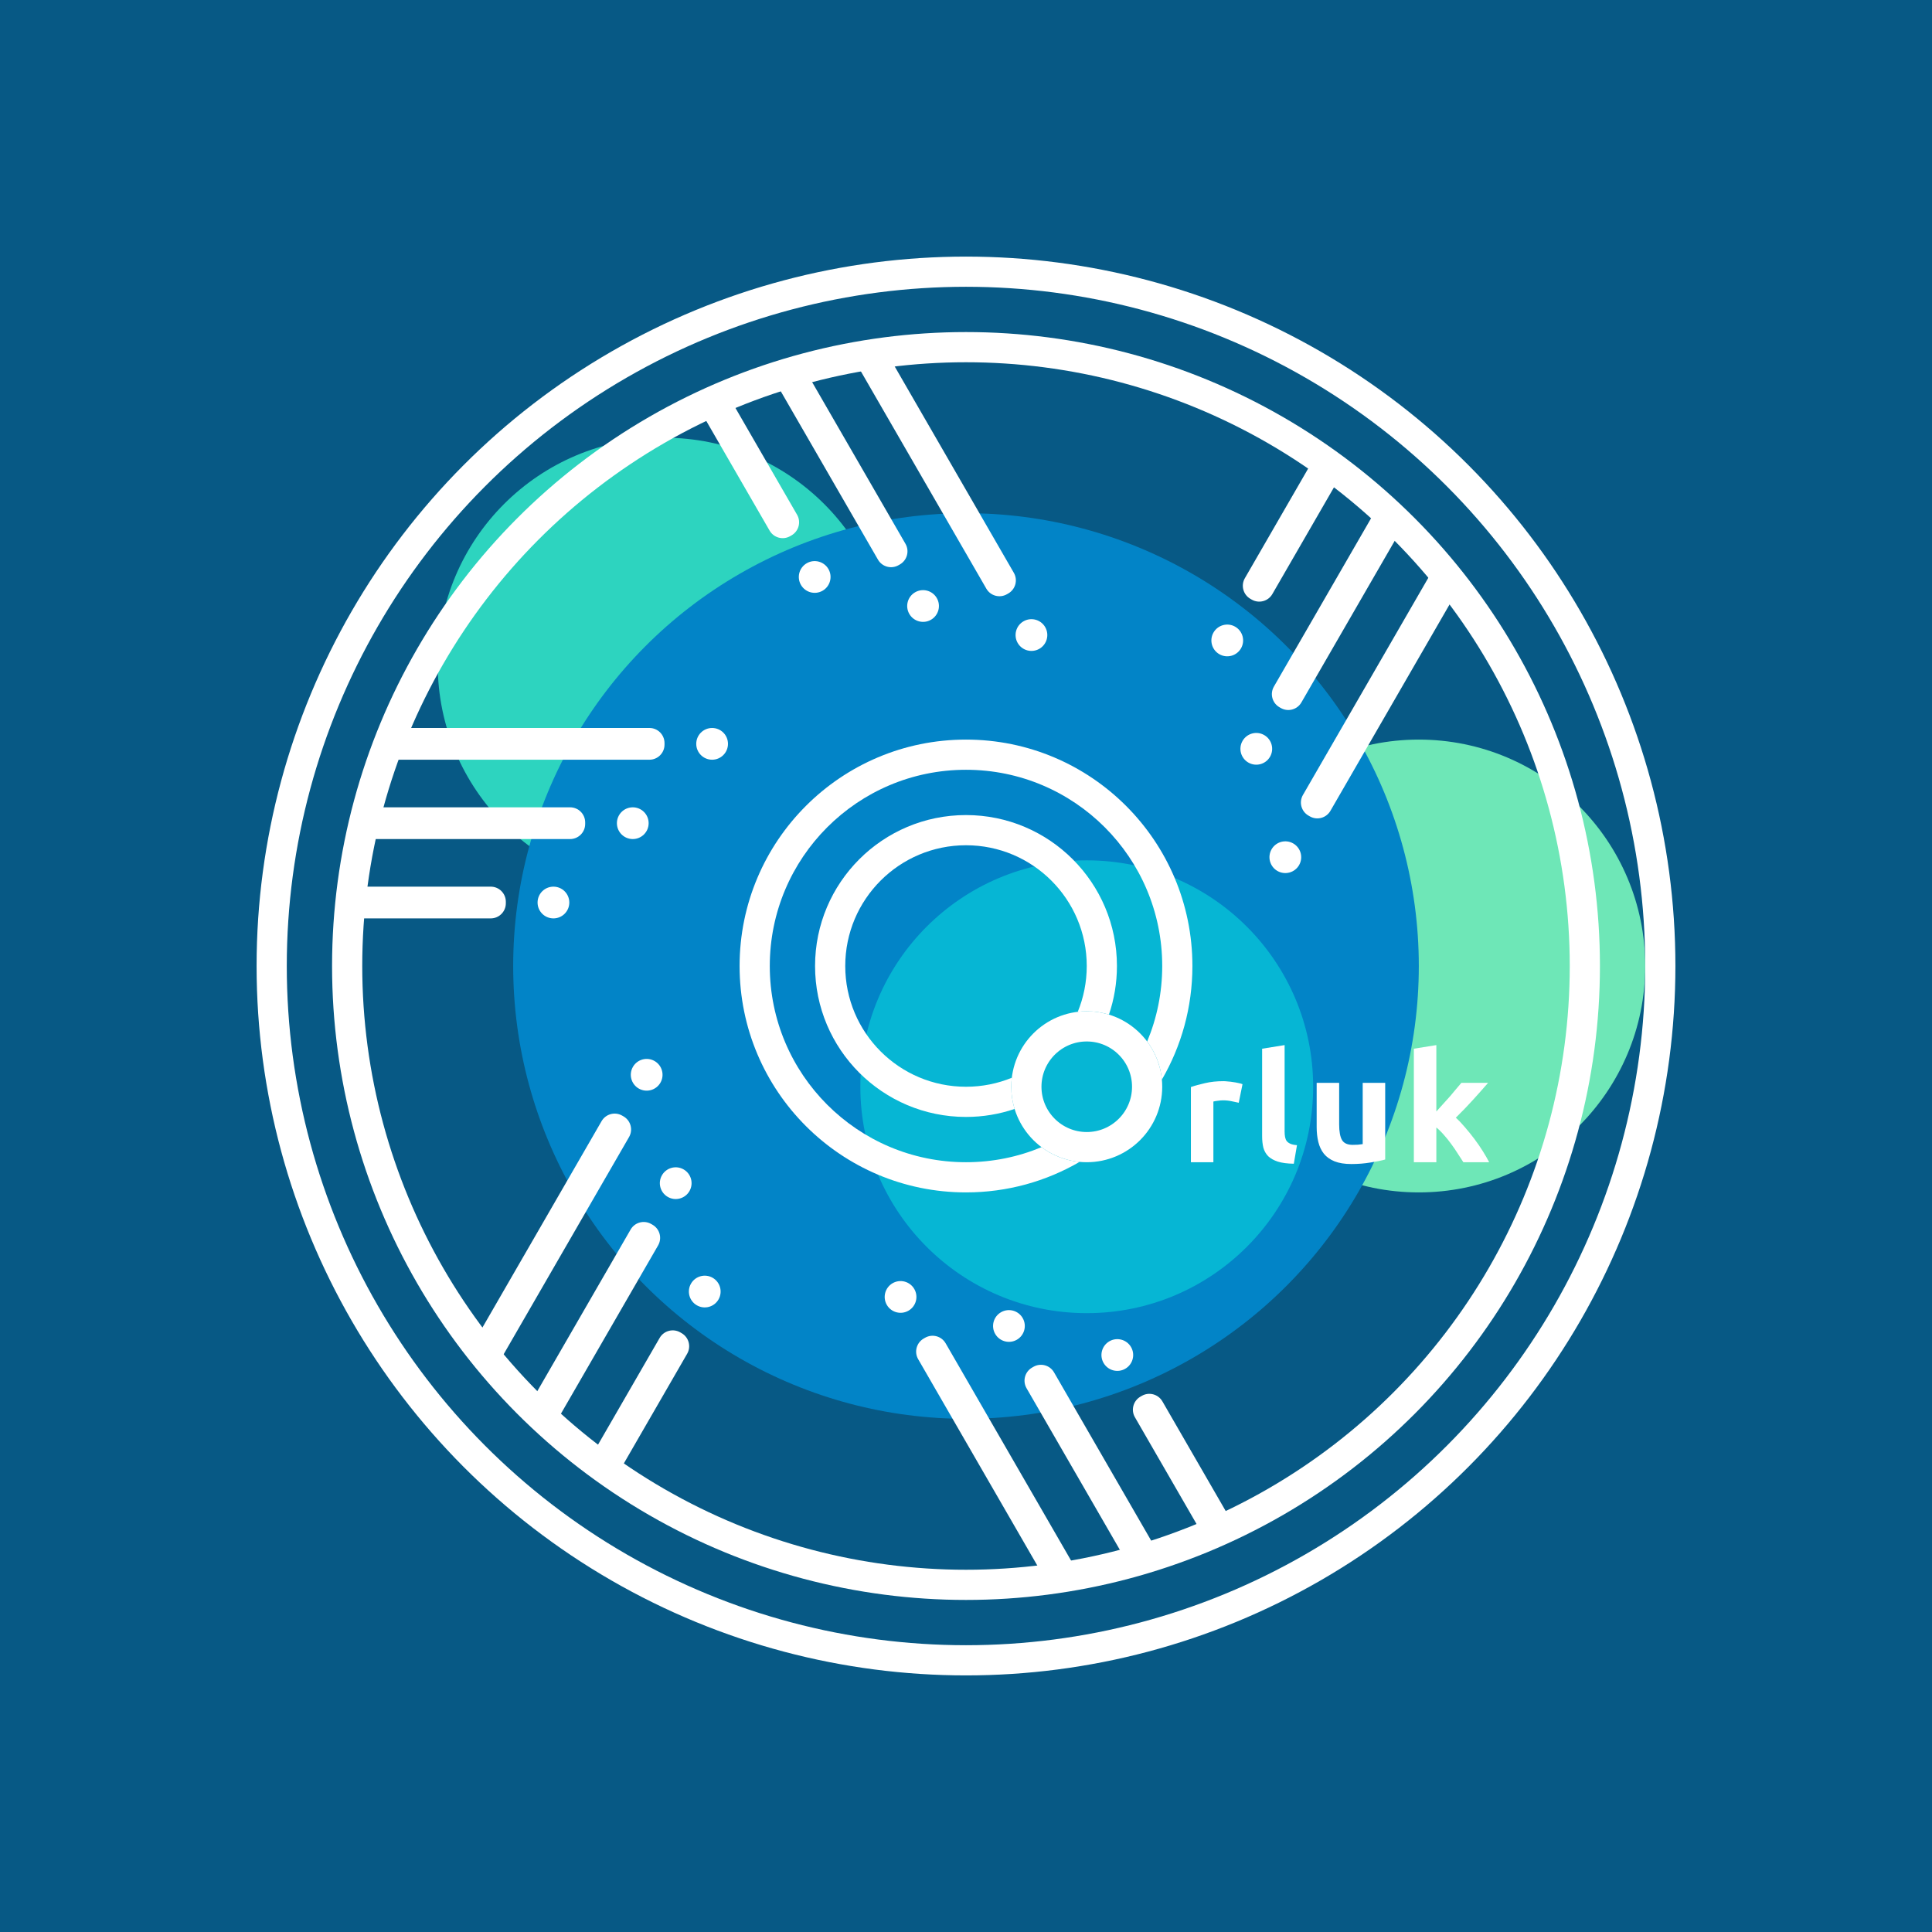<svg width="640" height="640" viewBox="0 0 640 640" fill="none" xmlns="http://www.w3.org/2000/svg">
<rect width="640" height="640" fill="#075985"/>
<rect x="64" y="64" width="512" height="512" rx="250" fill="#075985"/>
<g filter="url(#filter0_f_2658_444)">
<circle cx="220" cy="220" r="75" fill="#2DD4BF"/>
</g>
<g filter="url(#filter1_f_2658_444)">
<circle cx="470" cy="320" r="75" fill="#6EE7B7"/>
</g>
<g filter="url(#filter2_f_2658_444)">
<circle cx="320" cy="320" r="150" fill="#0284C7"/>
</g>
<g filter="url(#filter3_f_2658_444)">
<circle cx="360" cy="360" r="75" fill="#06B6D4"/>
</g>
<circle cx="320" cy="320" r="205" stroke="white" stroke-width="10"/>
<circle cx="320" cy="320" r="230" stroke="white" stroke-width="10"/>
<path fill-rule="evenodd" clip-rule="evenodd" d="M345.014 380.012C337.314 383.226 328.864 385 320 385C284.101 385 255 355.899 255 320C255 284.101 284.101 255 320 255C355.899 255 385 284.101 385 320C385 328.864 383.226 337.314 380.012 345.014C382.7 348.597 384.447 352.925 384.889 357.633C391.318 346.571 395 333.716 395 320C395 278.579 361.421 245 320 245C278.579 245 245 278.579 245 320C245 361.421 278.579 395 320 395C333.716 395 346.571 391.318 357.633 384.889C352.925 384.447 348.597 382.7 345.014 380.012Z" fill="white"/>
<path fill-rule="evenodd" clip-rule="evenodd" d="M335.176 357.021C330.496 358.941 325.372 360 320 360C297.909 360 280 342.091 280 320C280 297.909 297.909 280 320 280C342.091 280 360 297.909 360 320C360 325.372 358.941 330.496 357.021 335.176C357.998 335.06 358.992 335 360 335C362.559 335 365.027 335.384 367.352 336.098C369.069 331.047 370 325.632 370 320C370 292.386 347.614 270 320 270C292.386 270 270 292.386 270 320C270 347.614 292.386 370 320 370C325.632 370 331.047 369.069 336.098 367.352C335.384 365.027 335 362.559 335 360C335 358.992 335.06 357.998 335.176 357.021Z" fill="white"/>
<circle cx="360" cy="360" r="20" stroke="white" stroke-width="10"/>
<circle cx="341.679" cy="210.368" r="5.256" transform="rotate(-30 341.679 210.368)" fill="white"/>
<path d="M281.935 117.401L291.039 112.144L335.847 189.754C337.228 192.145 336.408 195.203 334.017 196.584L333.573 196.84C331.181 198.221 328.123 197.402 326.743 195.01L281.935 117.401Z" fill="white"/>
<circle cx="305.777" cy="200.749" r="5.256" transform="rotate(-30 305.777 200.749)" fill="white"/>
<path d="M256.546 125.99L265.65 120.733L299.945 180.134C301.326 182.525 300.506 185.583 298.115 186.964L297.671 187.22C295.279 188.601 292.221 187.782 290.841 185.39L256.546 125.99Z" fill="white"/>
<circle cx="269.875" cy="191.129" r="5.256" transform="rotate(-30 269.875 191.129)" fill="white"/>
<path d="M231.156 134.579L240.261 129.322L264.043 170.514C265.424 172.905 264.604 175.963 262.213 177.344L261.769 177.6C259.377 178.981 256.319 178.162 254.939 175.77L231.156 134.579Z" fill="white"/>
<circle cx="235.897" cy="246.409" r="5.256" transform="rotate(-90 235.897 246.409)" fill="white"/>
<path d="M125.513 251.665V241.152H215.128C217.89 241.152 220.128 243.391 220.128 246.152V246.665C220.128 249.426 217.89 251.665 215.128 251.665H125.513Z" fill="white"/>
<circle cx="209.615" cy="272.691" r="5.256" transform="rotate(-90 209.615 272.691)" fill="white"/>
<path d="M120.256 277.947V267.434H188.846C191.608 267.434 193.846 269.673 193.846 272.434V272.947C193.846 275.709 191.608 277.947 188.846 277.947H120.256Z" fill="white"/>
<circle cx="183.333" cy="298.973" r="5.256" transform="rotate(-90 183.333 298.973)" fill="white"/>
<path d="M115 304.229V293.716H162.564C165.326 293.716 167.564 295.955 167.564 298.716V299.229C167.564 301.99 165.326 304.229 162.564 304.229H115Z" fill="white"/>
<circle cx="214.218" cy="356.038" r="5.256" transform="rotate(-150 214.218 356.038)" fill="white"/>
<path d="M163.578 454.262L154.473 449.006L199.281 371.397C200.662 369.005 203.72 368.186 206.111 369.566L206.555 369.823C208.947 371.204 209.766 374.262 208.385 376.653L163.578 454.262Z" fill="white"/>
<circle cx="223.838" cy="391.94" r="5.256" transform="rotate(-150 223.838 391.94)" fill="white"/>
<path d="M183.71 471.956L174.606 466.699L208.901 407.299C210.282 404.907 213.34 404.088 215.731 405.469L216.175 405.725C218.567 407.106 219.386 410.164 218.005 412.555L183.71 471.956Z" fill="white"/>
<circle cx="233.458" cy="427.842" r="5.256" transform="rotate(-150 233.458 427.842)" fill="white"/>
<path d="M203.843 489.648L194.739 484.392L218.521 443.2C219.902 440.809 222.96 439.989 225.351 441.37L225.795 441.627C228.187 443.007 229.006 446.065 227.625 448.457L203.843 489.648Z" fill="white"/>
<circle cx="298.321" cy="429.628" r="5.256" transform="rotate(150 298.321 429.628)" fill="white"/>
<path d="M358.065 522.596L348.961 527.853L304.153 450.243C302.772 447.852 303.592 444.794 305.983 443.413L306.427 443.157C308.819 441.776 311.877 442.596 313.257 444.987L358.065 522.596Z" fill="white"/>
<circle cx="334.223" cy="439.248" r="5.256" transform="rotate(150 334.223 439.248)" fill="white"/>
<path d="M383.454 514.007L374.35 519.264L340.055 459.863C338.674 457.472 339.494 454.414 341.885 453.033L342.329 452.777C344.721 451.396 347.779 452.215 349.159 454.607L383.454 514.007Z" fill="white"/>
<circle cx="370.125" cy="448.868" r="5.256" transform="rotate(150 370.125 448.868)" fill="white"/>
<path d="M408.844 505.418L399.739 510.675L375.957 469.483C374.576 467.092 375.396 464.034 377.787 462.653L378.231 462.397C380.623 461.016 383.681 461.835 385.061 464.227L408.844 505.418Z" fill="white"/>
<circle cx="425.782" cy="283.959" r="5.256" transform="rotate(30 425.782 283.959)" fill="white"/>
<path d="M476.422 185.734L485.526 190.991L440.719 268.6C439.338 270.991 436.28 271.811 433.889 270.43L433.445 270.174C431.053 268.793 430.234 265.735 431.614 263.344L476.422 185.734Z" fill="white"/>
<circle cx="416.162" cy="248.057" r="5.256" transform="rotate(30 416.162 248.057)" fill="white"/>
<path d="M456.29 168.042L465.394 173.298L431.099 232.698C429.718 235.09 426.66 235.909 424.269 234.529L423.825 234.272C421.433 232.891 420.614 229.833 421.995 227.442L456.29 168.042Z" fill="white"/>
<circle cx="406.542" cy="212.155" r="5.256" transform="rotate(30 406.542 212.155)" fill="white"/>
<path d="M436.157 150.348L445.261 155.605L421.479 196.796C420.098 199.188 417.04 200.007 414.649 198.626L414.205 198.37C411.813 196.989 410.994 193.931 412.375 191.54L436.157 150.348Z" fill="white"/>
<path d="M410.35 365.3C409.683 365.133 408.9 364.967 408 364.8C407.1 364.6 406.133 364.5 405.1 364.5C404.633 364.5 404.067 364.55 403.4 364.65C402.767 364.717 402.283 364.8 401.95 364.9V385H394.5V360.1C395.833 359.633 397.4 359.2 399.2 358.8C401.033 358.367 403.067 358.15 405.3 358.15C405.7 358.15 406.183 358.183 406.75 358.25C407.317 358.283 407.883 358.35 408.45 358.45C409.017 358.517 409.583 358.617 410.15 358.75C410.717 358.85 411.2 358.983 411.6 359.15L410.35 365.3ZM428.594 385.5C426.427 385.467 424.66 385.233 423.294 384.8C421.96 384.367 420.894 383.767 420.094 383C419.327 382.2 418.794 381.25 418.494 380.15C418.227 379.017 418.094 377.75 418.094 376.35V347.4L425.544 346.2V374.85C425.544 375.517 425.594 376.117 425.694 376.65C425.794 377.183 425.977 377.633 426.244 378C426.544 378.367 426.96 378.667 427.494 378.9C428.027 379.133 428.744 379.283 429.644 379.35L428.594 385.5ZM458.864 384.1C457.597 384.467 455.964 384.8 453.964 385.1C451.964 385.433 449.864 385.6 447.664 385.6C445.431 385.6 443.564 385.3 442.064 384.7C440.597 384.1 439.431 383.267 438.564 382.2C437.697 381.1 437.081 379.8 436.714 378.3C436.347 376.8 436.164 375.15 436.164 373.35V358.7H443.614V372.45C443.614 374.85 443.931 376.583 444.564 377.65C445.197 378.717 446.381 379.25 448.114 379.25C448.647 379.25 449.214 379.233 449.814 379.2C450.414 379.133 450.947 379.067 451.414 379V358.7H458.864V384.1ZM475.807 368.2C476.541 367.4 477.291 366.567 478.057 365.7C478.857 364.833 479.624 363.983 480.357 363.15C481.091 362.283 481.774 361.467 482.407 360.7C483.074 359.933 483.641 359.267 484.107 358.7H492.957C491.191 360.733 489.457 362.683 487.757 364.55C486.091 366.383 484.257 368.283 482.257 370.25C483.257 371.15 484.291 372.233 485.357 373.5C486.424 374.733 487.457 376.017 488.457 377.35C489.457 378.683 490.374 380.017 491.207 381.35C492.041 382.683 492.741 383.9 493.307 385H484.757C484.224 384.133 483.607 383.183 482.907 382.15C482.241 381.083 481.524 380.033 480.757 379C479.991 377.933 479.174 376.917 478.307 375.95C477.474 374.983 476.641 374.167 475.807 373.5V385H468.357V347.4L475.807 346.2V368.2Z" fill="white"/>
<defs>
<filter id="filter0_f_2658_444" x="95" y="95" width="250" height="250" filterUnits="userSpaceOnUse" color-interpolation-filters="sRGB">
<feFlood flood-opacity="0" result="BackgroundImageFix"/>
<feBlend mode="normal" in="SourceGraphic" in2="BackgroundImageFix" result="shape"/>
<feGaussianBlur stdDeviation="25" result="effect1_foregroundBlur_2658_444"/>
</filter>
<filter id="filter1_f_2658_444" x="345" y="195" width="250" height="250" filterUnits="userSpaceOnUse" color-interpolation-filters="sRGB">
<feFlood flood-opacity="0" result="BackgroundImageFix"/>
<feBlend mode="normal" in="SourceGraphic" in2="BackgroundImageFix" result="shape"/>
<feGaussianBlur stdDeviation="25" result="effect1_foregroundBlur_2658_444"/>
</filter>
<filter id="filter2_f_2658_444" x="120" y="120" width="400" height="400" filterUnits="userSpaceOnUse" color-interpolation-filters="sRGB">
<feFlood flood-opacity="0" result="BackgroundImageFix"/>
<feBlend mode="normal" in="SourceGraphic" in2="BackgroundImageFix" result="shape"/>
<feGaussianBlur stdDeviation="25" result="effect1_foregroundBlur_2658_444"/>
</filter>
<filter id="filter3_f_2658_444" x="235" y="235" width="250" height="250" filterUnits="userSpaceOnUse" color-interpolation-filters="sRGB">
<feFlood flood-opacity="0" result="BackgroundImageFix"/>
<feBlend mode="normal" in="SourceGraphic" in2="BackgroundImageFix" result="shape"/>
<feGaussianBlur stdDeviation="25" result="effect1_foregroundBlur_2658_444"/>
</filter>
</defs>
</svg>
